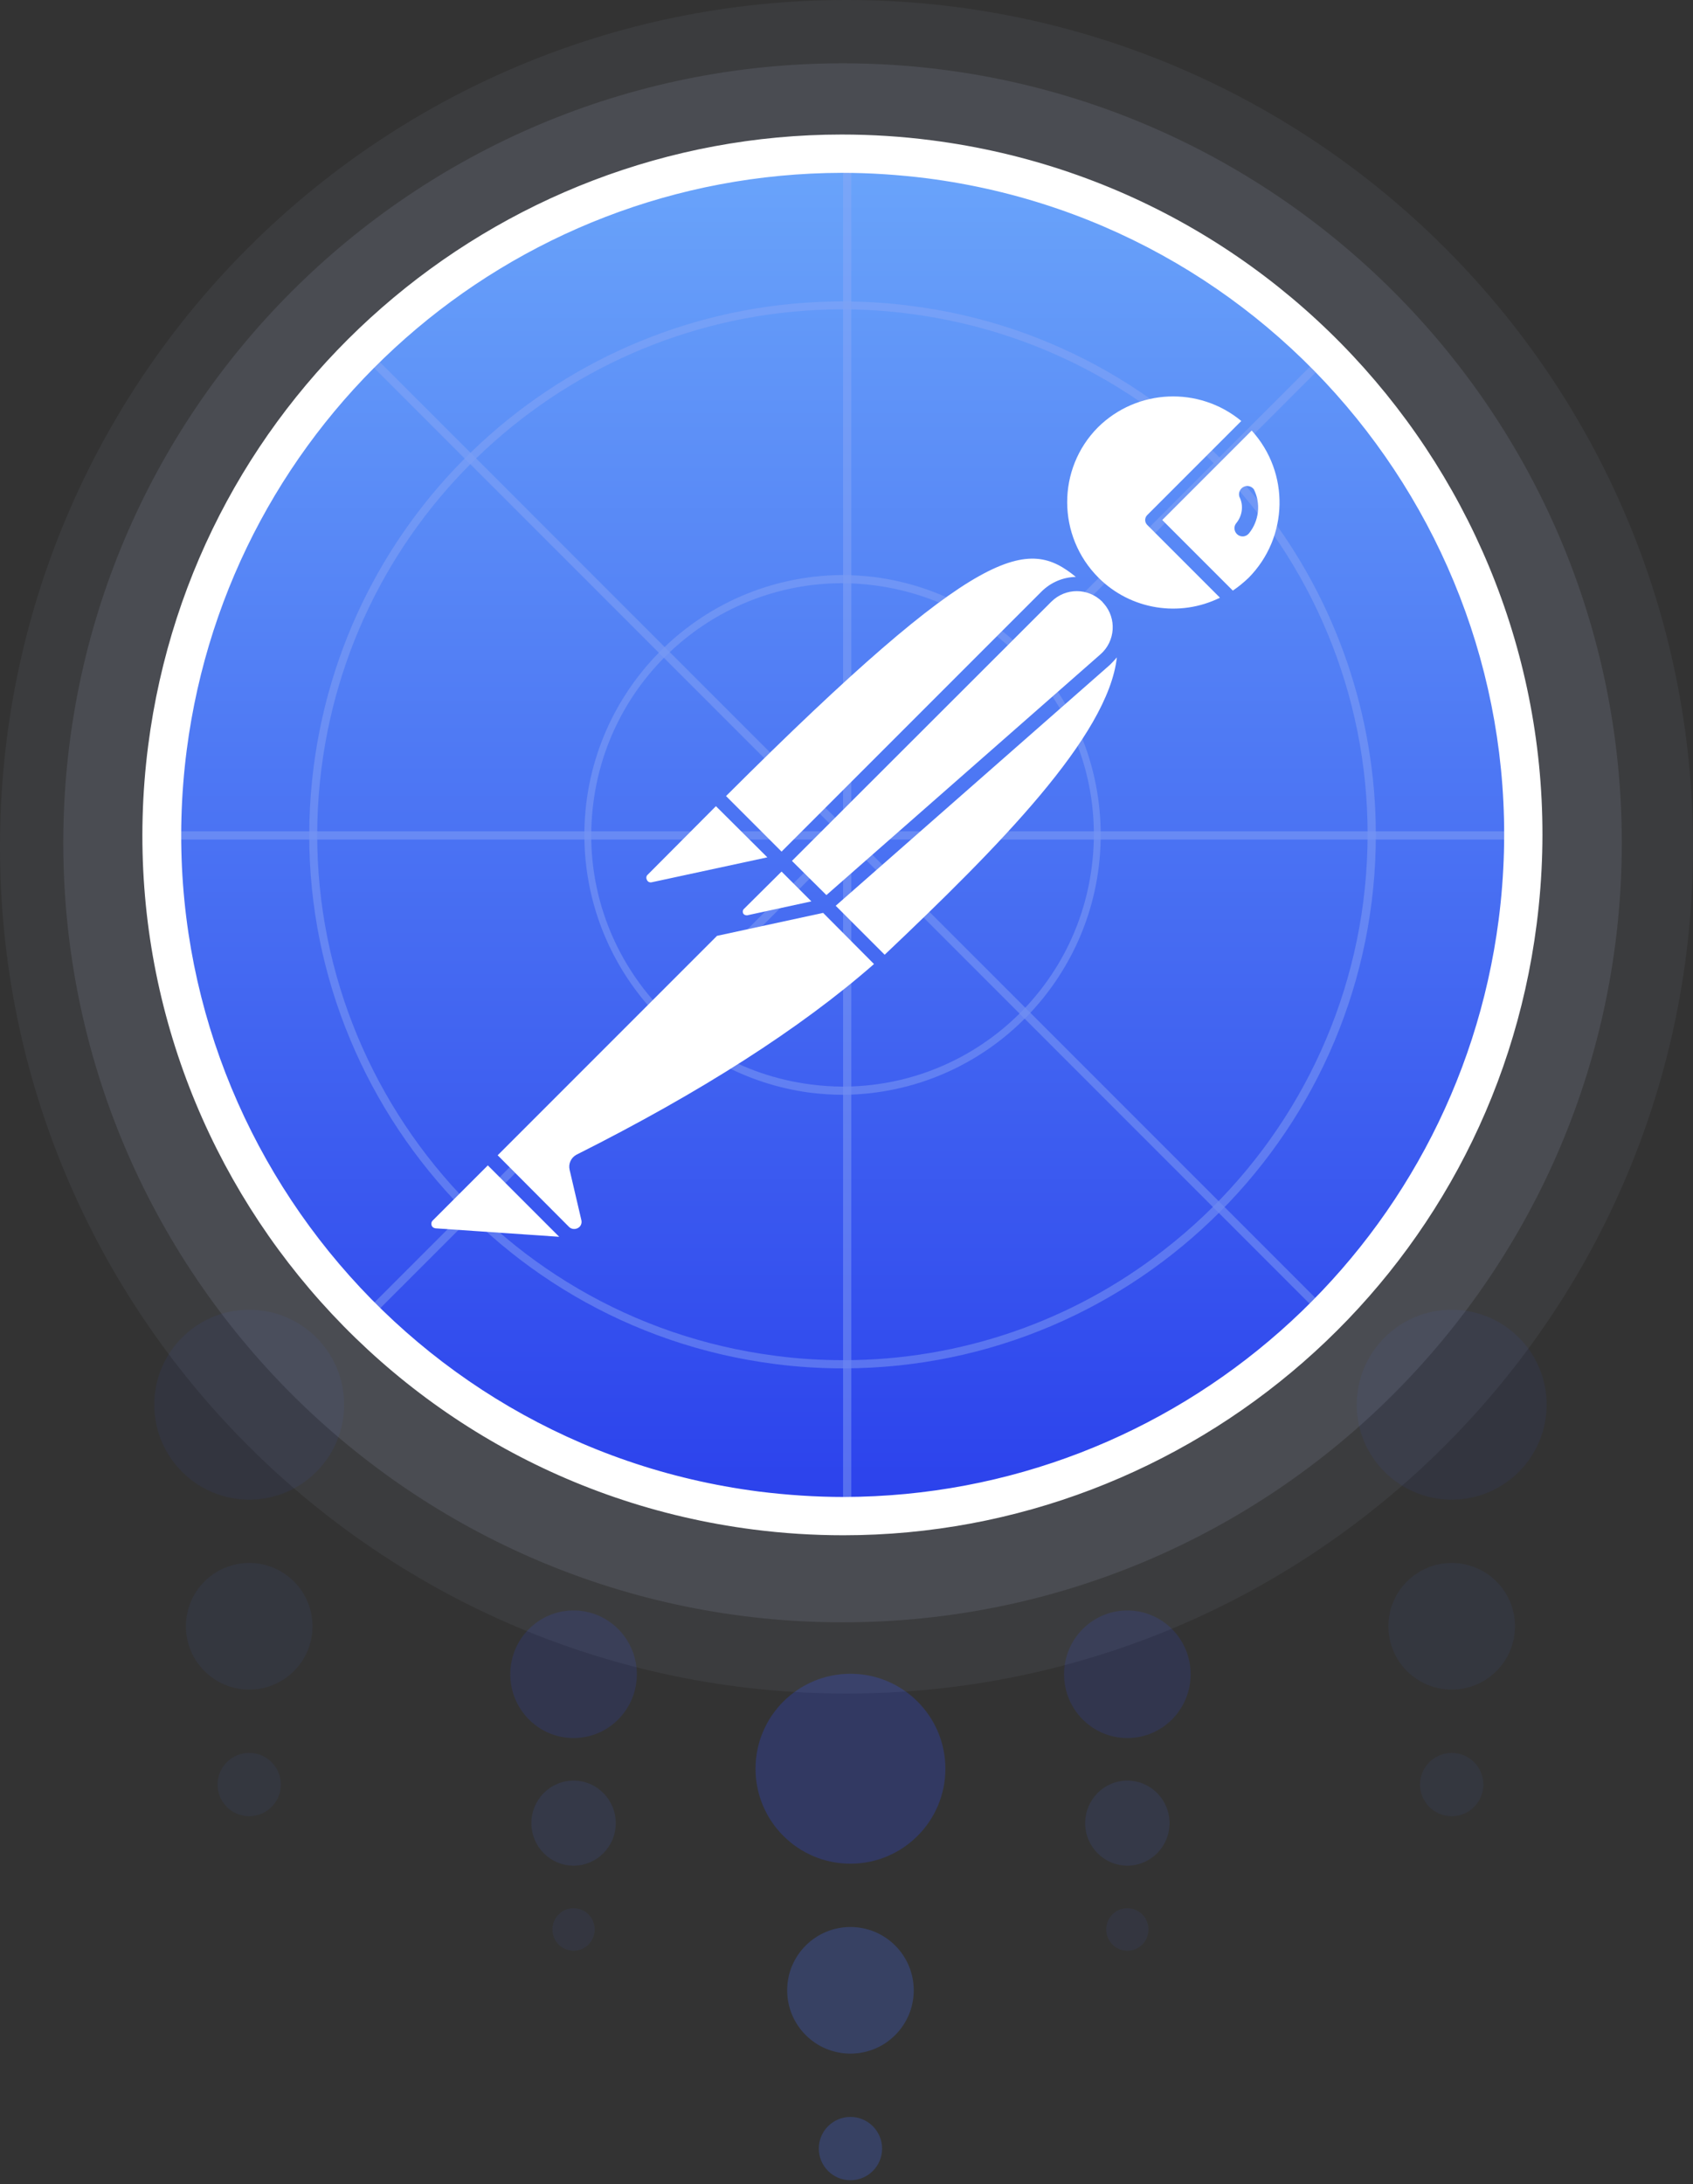 <svg fill="none" height="276" viewBox="0 0 214 276" width="214" xmlns="http://www.w3.org/2000/svg" xmlns:xlink="http://www.w3.org/1999/xlink"><rect x="0" y="0" width="214" height="276" fill="#333333" stroke="none"/><linearGradient id="a" gradientUnits="userSpaceOnUse" x1="106.501" x2="106.501" y1="191.364" y2="21.969"><stop offset="0" stop-color="#2b41ec"/><stop offset="1" stop-color="#69a3fa"/></linearGradient><g opacity=".254"><path d="m119.5 223.5c0-6.627-5.373-12-12-12s-12 5.373-12 12 5.373 12 12 12 12-5.373 12-12z" fill="#2e4aeb"/><path d="m115.5 251.5c0-4.418-3.582-8-8-8s-8 3.582-8 8 3.582 8 8 8 8-3.582 8-8z" fill="#4169f1"/><path d="m111.5 271.5c0-2.209-1.791-4-4-4s-4 1.791-4 4 1.791 4 4 4 4-1.791 4-4z" fill="#4169f1"/><g opacity=".25"><path d="m43.5 177.5c0-6.627-5.373-12-12-12s-12 5.373-12 12 5.373 12 12 12 12-5.373 12-12z" fill="#2e4aeb"/><g fill="#4169f1"><path d="m39.5 205.5c0-4.418-3.582-8-8-8s-8 3.582-8 8 3.582 8 8 8 8-3.582 8-8z"/><path d="m35.5 225.5c0-2.209-1.791-4-4-4s-4 1.791-4 4 1.791 4 4 4 4-1.791 4-4z"/></g></g><g opacity=".25"><path d="m195.5 177.5c0-6.627-5.373-12-12-12s-12 5.373-12 12 5.373 12 12 12 12-5.373 12-12z" fill="#2e4aeb"/><g fill="#4169f1"><path d="m191.5 205.5c0-4.418-3.582-8-8-8s-8 3.582-8 8 3.582 8 8 8 8-3.582 8-8z"/><path d="m187.5 225.5c0-2.209-1.791-4-4-4s-4 1.791-4 4 1.791 4 4 4 4-1.791 4-4z"/></g></g><g opacity=".7"><path d="m80.5 211.562c0-4.452-3.582-8.062-8-8.062s-8 3.61-8 8.062c0 4.453 3.582 8.063 8 8.063s8-3.61 8-8.063z" fill="#2e4aeb" fill-opacity=".8"/><g fill="#4169f1"><path d="m77.833 230.375c0-2.969-2.388-5.375-5.333-5.375-2.946 0-5.333 2.406-5.333 5.375s2.388 5.375 5.333 5.375c2.946 0 5.333-2.406 5.333-5.375z" fill-opacity=".6"/><path d="m75.167 243.812c0-1.484-1.194-2.687-2.667-2.687-1.473 0-2.667 1.203-2.667 2.687 0 1.485 1.194 2.688 2.667 2.688 1.473 0 2.667-1.203 2.667-2.688z" fill-opacity=".4"/></g></g><g opacity=".7"><path d="m150.5 211.562c0-4.452-3.582-8.062-8-8.062s-8 3.61-8 8.062c0 4.453 3.582 8.063 8 8.063s8-3.61 8-8.063z" fill="#2e4aeb" fill-opacity=".8"/><g fill="#4169f1"><path d="m147.833 230.375c0-2.969-2.388-5.375-5.333-5.375-2.946 0-5.333 2.406-5.333 5.375s2.387 5.375 5.333 5.375c2.945 0 5.333-2.406 5.333-5.375z" fill-opacity=".6"/><path d="m145.167 243.812c0-1.484-1.194-2.687-2.667-2.687s-2.667 1.203-2.667 2.687c0 1.485 1.194 2.688 2.667 2.688s2.667-1.203 2.667-2.688z" fill-opacity=".4"/></g></g></g><path d="m107 214c59.094 0 107-47.906 107-107 0-59.094-47.906-107-107-107-59.094 0-107 47.906-107 107 0 59.094 47.906 107 107 107z" fill="#ceddff" opacity=".057"/><path d="m106.5 205c54.4 0 98.5-44.1 98.5-98.5s-44.1-98.5-98.5-98.5-98.5 44.1-98.5 98.5 44.1 98.5 98.5 98.5z" fill="#ceddff" opacity=".102"/><path d="m106.639 191.58c-3.699 0-7.399-.242-11.063-.726-47.154-6.084-80.445-49.263-74.326-96.416 5.531-42.798 41.934-74.914 85.147-75.018 3.699 0 7.398.242 11.062.726 47.119 6.084 80.411 49.263 74.292 96.416-5.532 42.799-41.934 74.914-85.112 75.018z" fill="url(#a)"/><g fill="#90aaf4" opacity=".65"><path d="m106.638 171.875c-2.869 0-5.738-.173-8.607-.553-36.299-4.667-62.054-37.993-57.387-74.292 4.252-33.049 32.358-57.836 65.683-57.94 2.87 0 5.739.173 8.608.553 36.368 4.667 62.054 37.924 57.387 74.291-2.247 17.458-11.339 33.291-25.236 44.043-11.581 9.023-25.79 13.897-40.448 13.897zm-.276-133.787c-33.844.069-62.4 25.236-66.721 58.839-4.736 36.852 21.434 70.696 58.286 75.432 2.904.38 5.808.553 8.711.553 37.233-.069 67.343-30.318 67.274-67.55-.034-14.866-4.978-29.316-14.07-41.07-10.889-14.174-26.999-23.439-44.768-25.651-2.87-.38-5.808-.553-8.712-.553z" opacity=".65"/><path d="m106.569 137.305c-1.383 0-2.765-.104-4.114-.277-17.423-2.247-29.73-18.184-27.448-35.607 2.04-15.834 15.488-27.691 31.424-27.726 1.383 0 2.766.104 4.114.277 17.423 2.247 29.73 18.184 27.449 35.607-2.04 15.833-15.488 27.691-31.425 27.726zm-.138-64.647c-18.149.138-32.704 14.969-32.565 33.119.138 16.351 12.273 30.11 28.451 32.288 1.417.173 2.835.277 4.252.277 18.15-.138 32.704-14.969 32.565-33.119-.138-16.351-12.272-30.11-28.451-32.288-1.417-.173-2.835-.277-4.252-.277z" opacity=".65"/><path d="m107.606 20.353h-1.037v170.432h1.037z" opacity=".65"/><path d="m192.269 105.05h-170.432v1.037h170.432z" opacity=".65"/><path d="m47.195 44.936-.733.733 120.513 120.513.733-.734z" opacity=".65"/><path d="m166.949 44.959-120.513 120.513.733.733 120.512-120.512z" opacity=".65"/></g><g fill="#fff"><path d="m106.397 21.84c3.595 0 7.191.242 10.786.691 45.806 5.912 78.164 47.88 72.252 93.686-5.393 41.622-40.793 72.839-82.761 72.943-3.596 0-7.191-.242-10.786-.691-45.84-5.912-78.198-47.88-72.287-93.686 5.393-41.657 40.793-72.84 82.796-72.943zm0-4.84c-43.87 0-81.931 32.6-87.67 77.23-6.223 48.468 28.037 92.821 76.504 99.044 3.768.484 7.571.726 11.374.726 43.835 0 81.931-32.565 87.635-77.23 6.223-48.468-28.036-92.821-76.504-99.044-3.733-.484-7.536-.726-11.339-.726z"/><path d="m131.633 74.767c1.175-1.175 2.731-1.832 4.355-1.867-6.015-4.909-11.857-4.598-44.215 27.691l7.018 7.018z"/><path d="m139.342 76.046c-1.798-1.798-4.667-1.798-6.465 0l-32.773 32.738 4.356 4.321 34.64-30.422c1.901-1.659 2.074-4.563.415-6.43-.07-.069-.139-.138-.173-.207z"/><path d="m140.275 84.032-34.639 30.422 6.188 6.188c14.381-13.621 28.244-27.622 29.35-37.578-.277.346-.588.657-.899.968z"/><path d="m71.999 147.814c-.173-.76.173-1.521.864-1.901 15.695-7.882 28.348-15.972 37.612-24.096l-6.43-6.464-13.413 2.903-27.725 27.726 9.023 9.057c.346.346.933.346 1.314 0 .242-.242.311-.553.242-.864z"/><path d="m81.886 110.513c-.207.173-.242.449-.104.691.104.242.38.346.622.277l14.589-3.146-6.499-6.465z"/><path d="m94.02 114.868c-.173.173-.173.484 0 .657.104.104.277.139.415.139l8.124-1.764-3.768-3.768z"/><path d="m54.679 154.244c-.207.208-.207.588 0 .796.104.103.207.138.346.172l15.66 1.072-9.023-9.023z"/><path d="m138.789 53.99c-5.221 5.255-5.186 13.759.069 19.014 4.044 4.045 10.233 5.047 15.349 2.524l-9.196-9.196c-.345-.346-.345-.899 0-1.244l11.892-11.892c-5.358-4.425-13.171-4.079-18.114.795z"/><path d="m158.217 54.405-11.304 11.305 8.919 8.919c.726-.484 1.383-1.037 2.005-1.625 5.047-5.116 5.22-13.275.38-18.599zm-1.141 13.379c-.587 0-1.037-.484-1.037-1.037 0-.242.069-.449.242-.657.761-.933.934-2.247.38-3.319-.172-.553.139-1.141.692-1.314.415-.138.899.035 1.141.38.899 1.798.657 3.976-.623 5.566-.207.242-.484.38-.795.38z"/></g></svg>